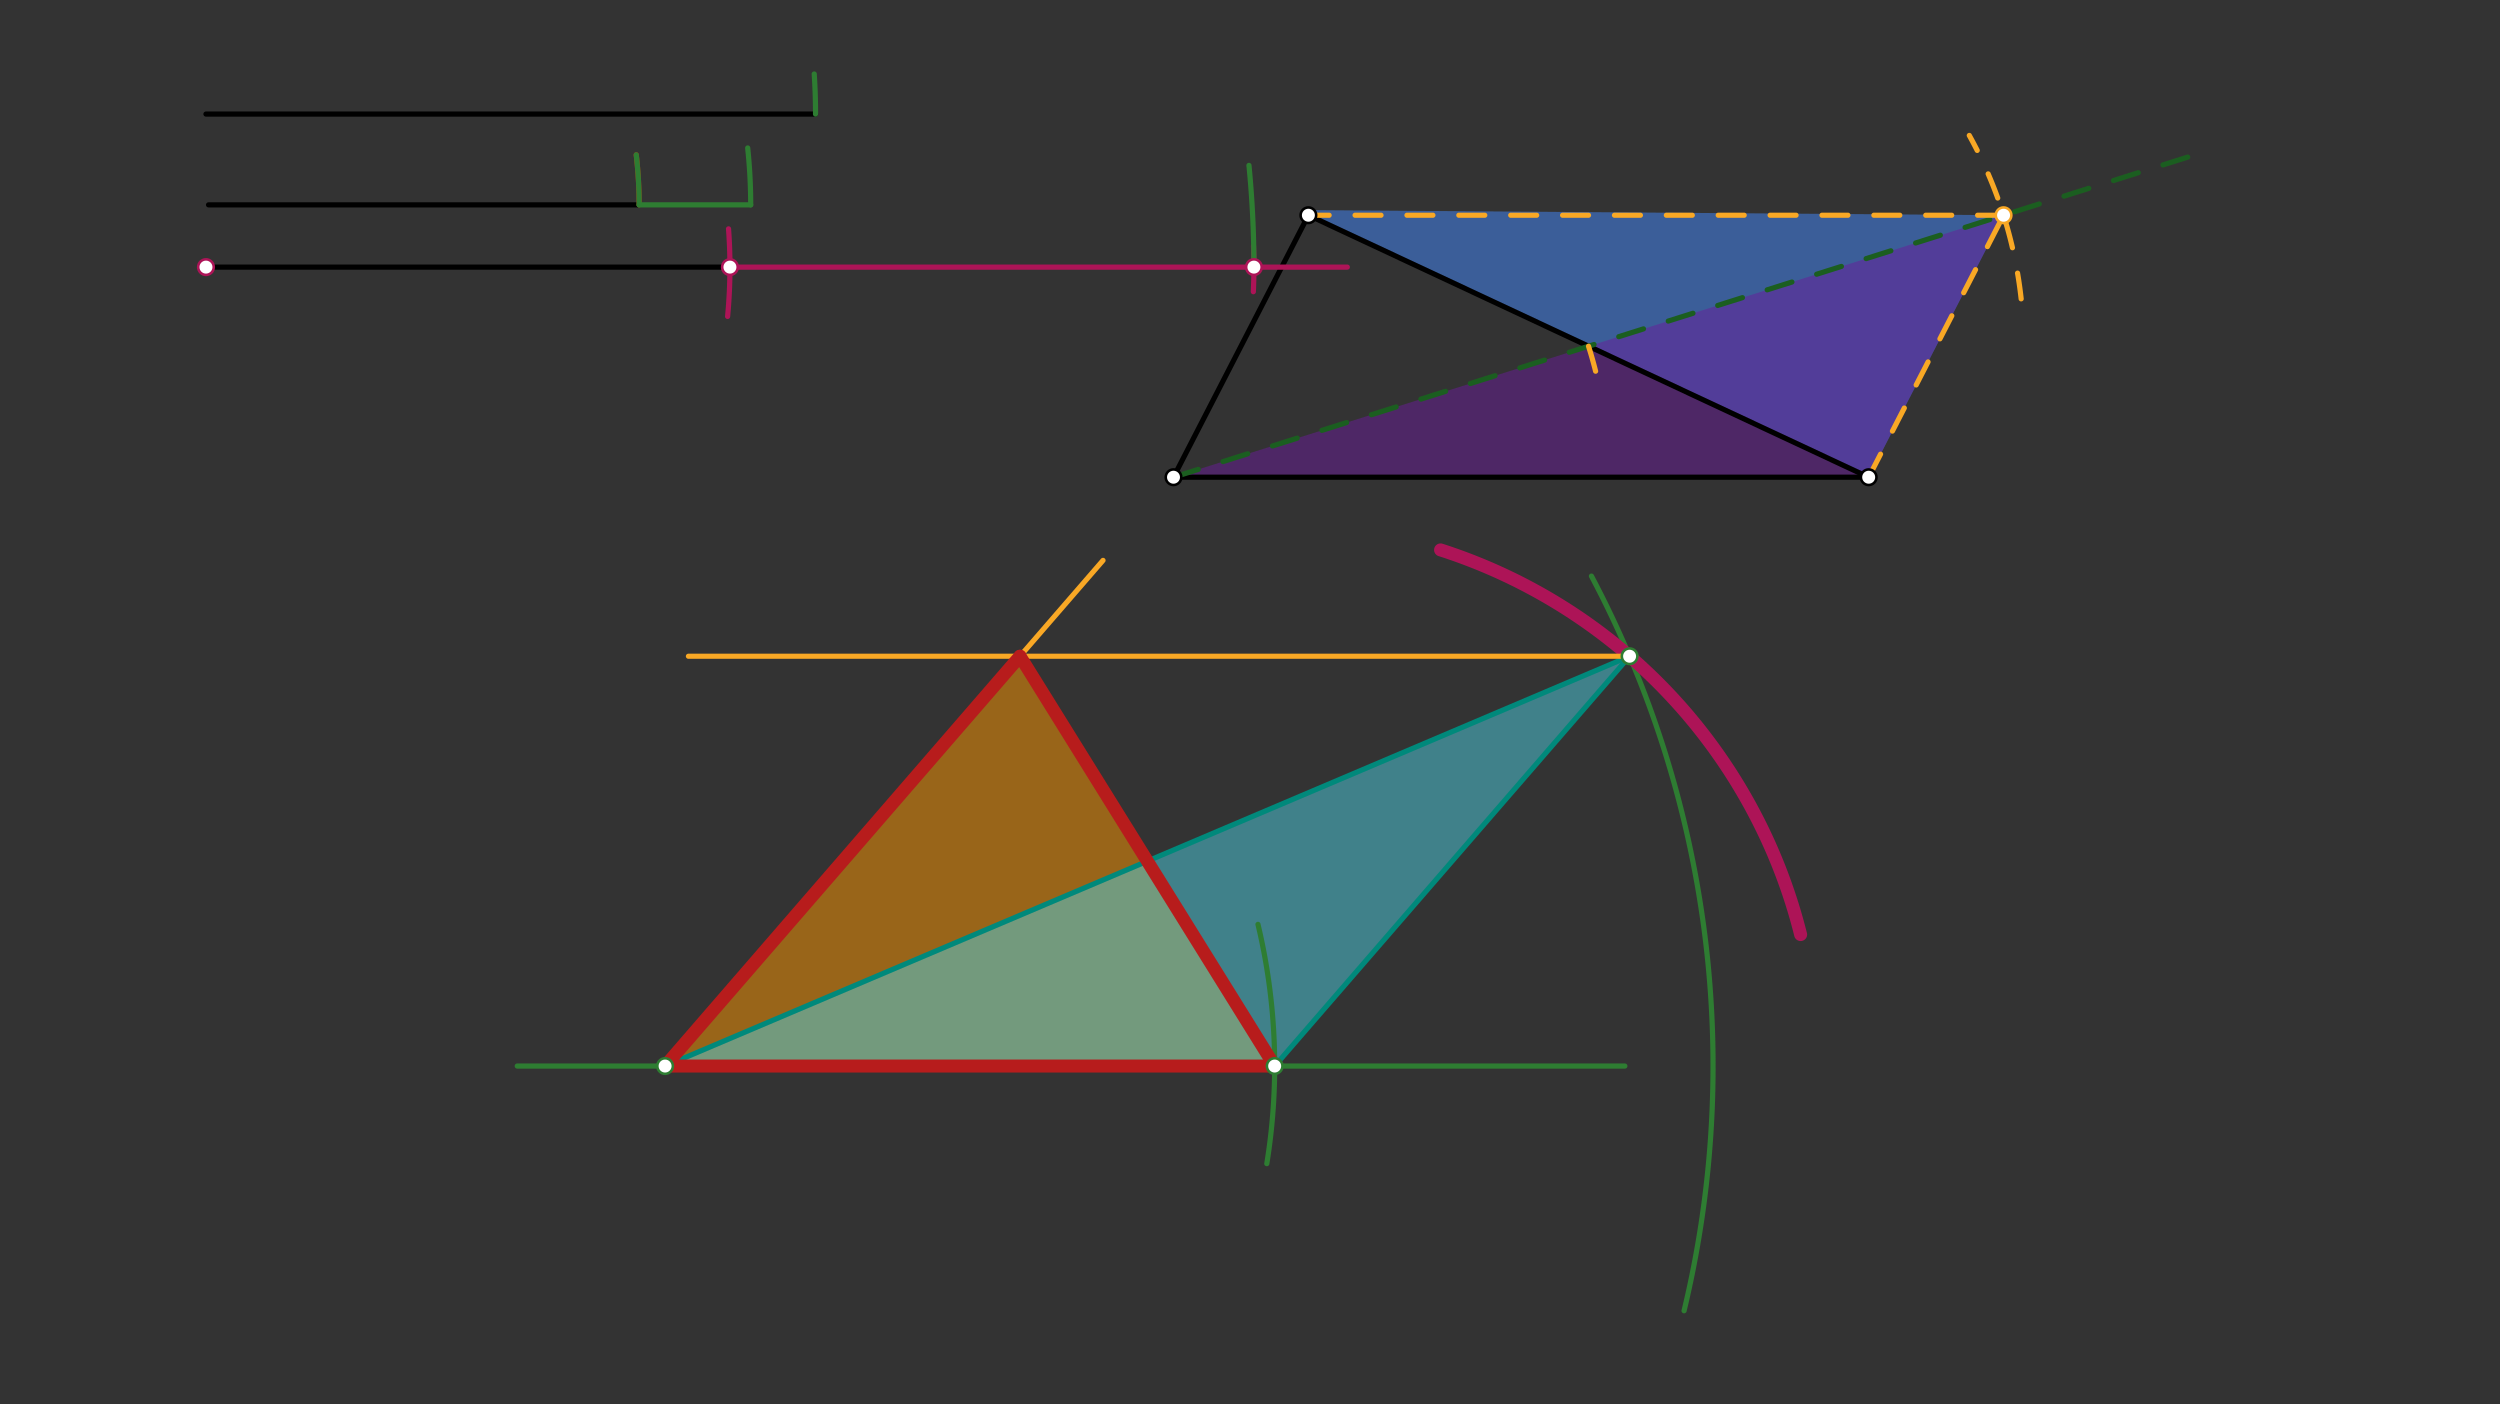 <svg xmlns="http://www.w3.org/2000/svg" class="svg--816" height="100%" preserveAspectRatio="xMidYMid meet" viewBox="0 0 963.78 541.417" width="100%"><rect x="0" y="0" width="963.78" height="541.417" fill="#333333" stroke="none"/><defs><marker id="marker-arrow" markerHeight="16" markerUnits="userSpaceOnUse" markerWidth="24" orient="auto-start-reverse" refX="24" refY="4" viewBox="0 0 24 8"><path d="M 0 0 L 24 4 L 0 8 z" stroke="inherit"></path></marker></defs><g class="aux-layer--949"></g><g class="main-layer--75a"><g class="element--733"><g fill="#448aff" opacity="0.5"><path d="M 501.4 80.975 L 720.4 183.975 L 772.399 82.975 L 501.4 80.975 Z" stroke="none"></path></g></g><g class="element--733"><g fill="#6A1B9A" opacity="0.5"><path d="M 452.4 183.975 L 720.4 183.975 L 772.399 82.975 L 452.4 183.975 Z" stroke="none"></path></g></g><g class="element--733"><g fill="#FF9800" opacity="0.5"><path d="M 256.4 410.975 L 491.401 410.975 L 393.227 252.988 L 256.4 410.975 Z" stroke="none"></path></g></g><g class="element--733"><g fill="#4DD0E1" opacity="0.5"><path d="M 256.4 410.975 L 491.401 410.975 L 628.227 252.988 L 256.4 410.975 Z" stroke="none"></path></g></g><g class="element--733"><line stroke="#000000" stroke-dasharray="none" stroke-linecap="round" stroke-width="2" x1="79.4" x2="314.4" y1="43.975" y2="43.975"></line></g><g class="element--733"><line stroke="#000000" stroke-dasharray="none" stroke-linecap="round" stroke-width="2" x1="80.4" x2="246.4" y1="78.975" y2="78.975"></line></g><g class="element--733"><line stroke="#000000" stroke-dasharray="none" stroke-linecap="round" stroke-width="2" x1="79.4" x2="281.4" y1="102.975" y2="102.975"></line></g><g class="element--733"><line stroke="#000000" stroke-dasharray="none" stroke-linecap="round" stroke-width="2" x1="452.4" x2="720.4" y1="183.975" y2="183.975"></line></g><g class="element--733"><line stroke="#000000" stroke-dasharray="none" stroke-linecap="round" stroke-width="2" x1="720.4" x2="504.4" y1="183.975" y2="82.975"></line></g><g class="element--733"><line stroke="#000000" stroke-dasharray="none" stroke-linecap="round" stroke-width="2" x1="504.4" x2="452.4" y1="82.975" y2="183.975"></line></g><g class="element--733"><line stroke="#1B5E20" stroke-dasharray="10" stroke-linecap="round" stroke-width="2" x1="452.4" x2="848.165" y1="183.975" y2="59.062"></line></g><g class="element--733"><path d="M 612.4 133.475 A 167.78 167.78 0 0 1 617.235 152.677" fill="none" stroke="#F9A825" stroke-dasharray="10" stroke-linecap="round" stroke-width="2"></path></g><g class="element--733"><path d="M 779.182 115.204 A 167.78 167.78 0 0 0 759.189 52.217" fill="none" stroke="#F9A825" stroke-dasharray="10" stroke-linecap="round" stroke-width="2"></path></g><g class="element--733"><line stroke="#F9A825" stroke-dasharray="10" stroke-linecap="round" stroke-width="2" x1="720.4" x2="772.399" y1="183.975" y2="82.975"></line></g><g class="element--733"><line stroke="#F9A825" stroke-dasharray="10" stroke-linecap="round" stroke-width="2" x1="772.399" x2="504.4" y1="82.975" y2="82.975"></line></g><g class="element--733"><line stroke="#2E7D32" stroke-dasharray="none" stroke-linecap="round" stroke-width="2" x1="199.4" x2="626.4" y1="410.975" y2="410.975"></line></g><g class="element--733"><path d="M 314.4 43.975 A 235 235 0 0 0 313.892 28.535" fill="none" stroke="#2E7D32" stroke-dasharray="none" stroke-linecap="round" stroke-width="2"></path></g><g class="element--733"><path d="M 488.37 448.592 A 235.001 235.001 0 0 0 484.967 356.362" fill="none" stroke="#2E7D32" stroke-dasharray="none" stroke-linecap="round" stroke-width="2"></path></g><g class="element--733"><path d="M 246.4 78.975 A 166 166 0 0 0 245.276 59.691" fill="none" stroke="#BF360C" stroke-dasharray="none" stroke-linecap="round" stroke-width="2"></path></g><g class="element--733"><path d="M 281.4 102.975 A 202 202 0 0 1 280.504 121.985" fill="none" stroke="#AD1457" stroke-dasharray="none" stroke-linecap="round" stroke-width="2"></path></g><g class="element--733"><line stroke="#AD1457" stroke-dasharray="none" stroke-linecap="round" stroke-width="2" x1="281.4" x2="519.4" y1="102.975" y2="102.975"></line></g><g class="element--733"><path d="M 281.4 102.975 A 202 202 0 0 0 280.861 88.234" fill="none" stroke="#AD1457" stroke-dasharray="none" stroke-linecap="round" stroke-width="2"></path></g><g class="element--733"><path d="M 483.235 94.82 A 202 202 0 0 1 483.177 112.454" fill="none" stroke="#AD1457" stroke-dasharray="none" stroke-linecap="round" stroke-width="2"></path></g><g class="element--733"><path d="M 483.4 102.975 A 404 404 0 0 0 481.493 63.771" fill="none" stroke="#2E7D32" stroke-dasharray="none" stroke-linecap="round" stroke-width="2"></path></g><g class="element--733"><path d="M 649.233 505.303 A 403.999 403.999 0 0 0 613.529 222.099" fill="none" stroke="#2E7D32" stroke-dasharray="none" stroke-linecap="round" stroke-width="2"></path></g><g class="element--733"><path d="M 246.4 78.975 A 166 166 0 0 0 245.276 59.691" fill="none" stroke="#2E7D32" stroke-dasharray="none" stroke-linecap="round" stroke-width="2"></path></g><g class="element--733"><line stroke="#2E7D32" stroke-dasharray="none" stroke-linecap="round" stroke-width="2" x1="246.4" x2="289.4" y1="78.975" y2="78.975"></line></g><g class="element--733"><path d="M 289.4 78.975 A 209 209 0 0 0 288.246 57.046" fill="none" stroke="#2E7D32" stroke-dasharray="none" stroke-linecap="round" stroke-width="2"></path></g><g class="element--733"><path d="M 694.162 360.285 A 209.001 209.001 0 0 0 555.356 212" fill="none" stroke="#AD1457" stroke-dasharray="none" stroke-linecap="round" stroke-width="5"></path></g><g class="element--733"><line stroke="#00897B" stroke-dasharray="none" stroke-linecap="round" stroke-width="2" x1="491.401" x2="628.227" y1="410.975" y2="252.988"></line></g><g class="element--733"><line stroke="#00897B" stroke-dasharray="none" stroke-linecap="round" stroke-width="2" x1="628.227" x2="256.4" y1="252.988" y2="410.975"></line></g><g class="element--733"><line stroke="#F9A825" stroke-dasharray="none" stroke-linecap="round" stroke-width="2" x1="256.4" x2="425.226" y1="410.975" y2="216.039"></line></g><g class="element--733"><line stroke="#F9A825" stroke-dasharray="none" stroke-linecap="round" stroke-width="2" x1="628.227" x2="265.4" y1="252.988" y2="252.988"></line></g><g class="element--733"><line stroke="#B71C1C" stroke-dasharray="none" stroke-linecap="round" stroke-width="5" x1="256.4" x2="393.227" y1="410.975" y2="252.988"></line></g><g class="element--733"><line stroke="#B71C1C" stroke-dasharray="none" stroke-linecap="round" stroke-width="5" x1="393.227" x2="491.401" y1="252.988" y2="410.975"></line></g><g class="element--733"><line stroke="#B71C1C" stroke-dasharray="none" stroke-linecap="round" stroke-width="5" x1="491.401" x2="256.4" y1="410.975" y2="410.975"></line></g><g class="element--733"><circle cx="452.4" cy="183.975" r="3" stroke="#000000" stroke-width="1" fill="#ffffff"></circle>}</g><g class="element--733"><circle cx="504.4" cy="82.975" r="3" stroke="#000000" stroke-width="1" fill="#ffffff"></circle>}</g><g class="element--733"><circle cx="720.4" cy="183.975" r="3" stroke="#000000" stroke-width="1" fill="#ffffff"></circle>}</g><g class="element--733"><circle cx="772.399" cy="82.975" r="3" stroke="#F9A825" stroke-width="1" fill="#ffffff"></circle>}</g><g class="element--733"><circle cx="256.4" cy="410.975" r="3" stroke="#2E7D32" stroke-width="1" fill="#ffffff"></circle>}</g><g class="element--733"><circle cx="491.401" cy="410.975" r="3" stroke="#2E7D32" stroke-width="1" fill="#ffffff"></circle>}</g><g class="element--733"><circle cx="281.4" cy="102.975" r="3" stroke="#AD1457" stroke-width="1" fill="#ffffff"></circle>}</g><g class="element--733"><circle cx="79.4" cy="102.975" r="3" stroke="#AD1457" stroke-width="1" fill="#ffffff"></circle>}</g><g class="element--733"><circle cx="483.4" cy="102.975" r="3" stroke="#AD1457" stroke-width="1" fill="#ffffff"></circle>}</g><g class="element--733"><circle cx="628.227" cy="252.988" r="3" stroke="#2E7D32" stroke-width="1" fill="#ffffff"></circle>}</g></g><g class="snaps-layer--ac6"></g><g class="temp-layer--52d"></g></svg>